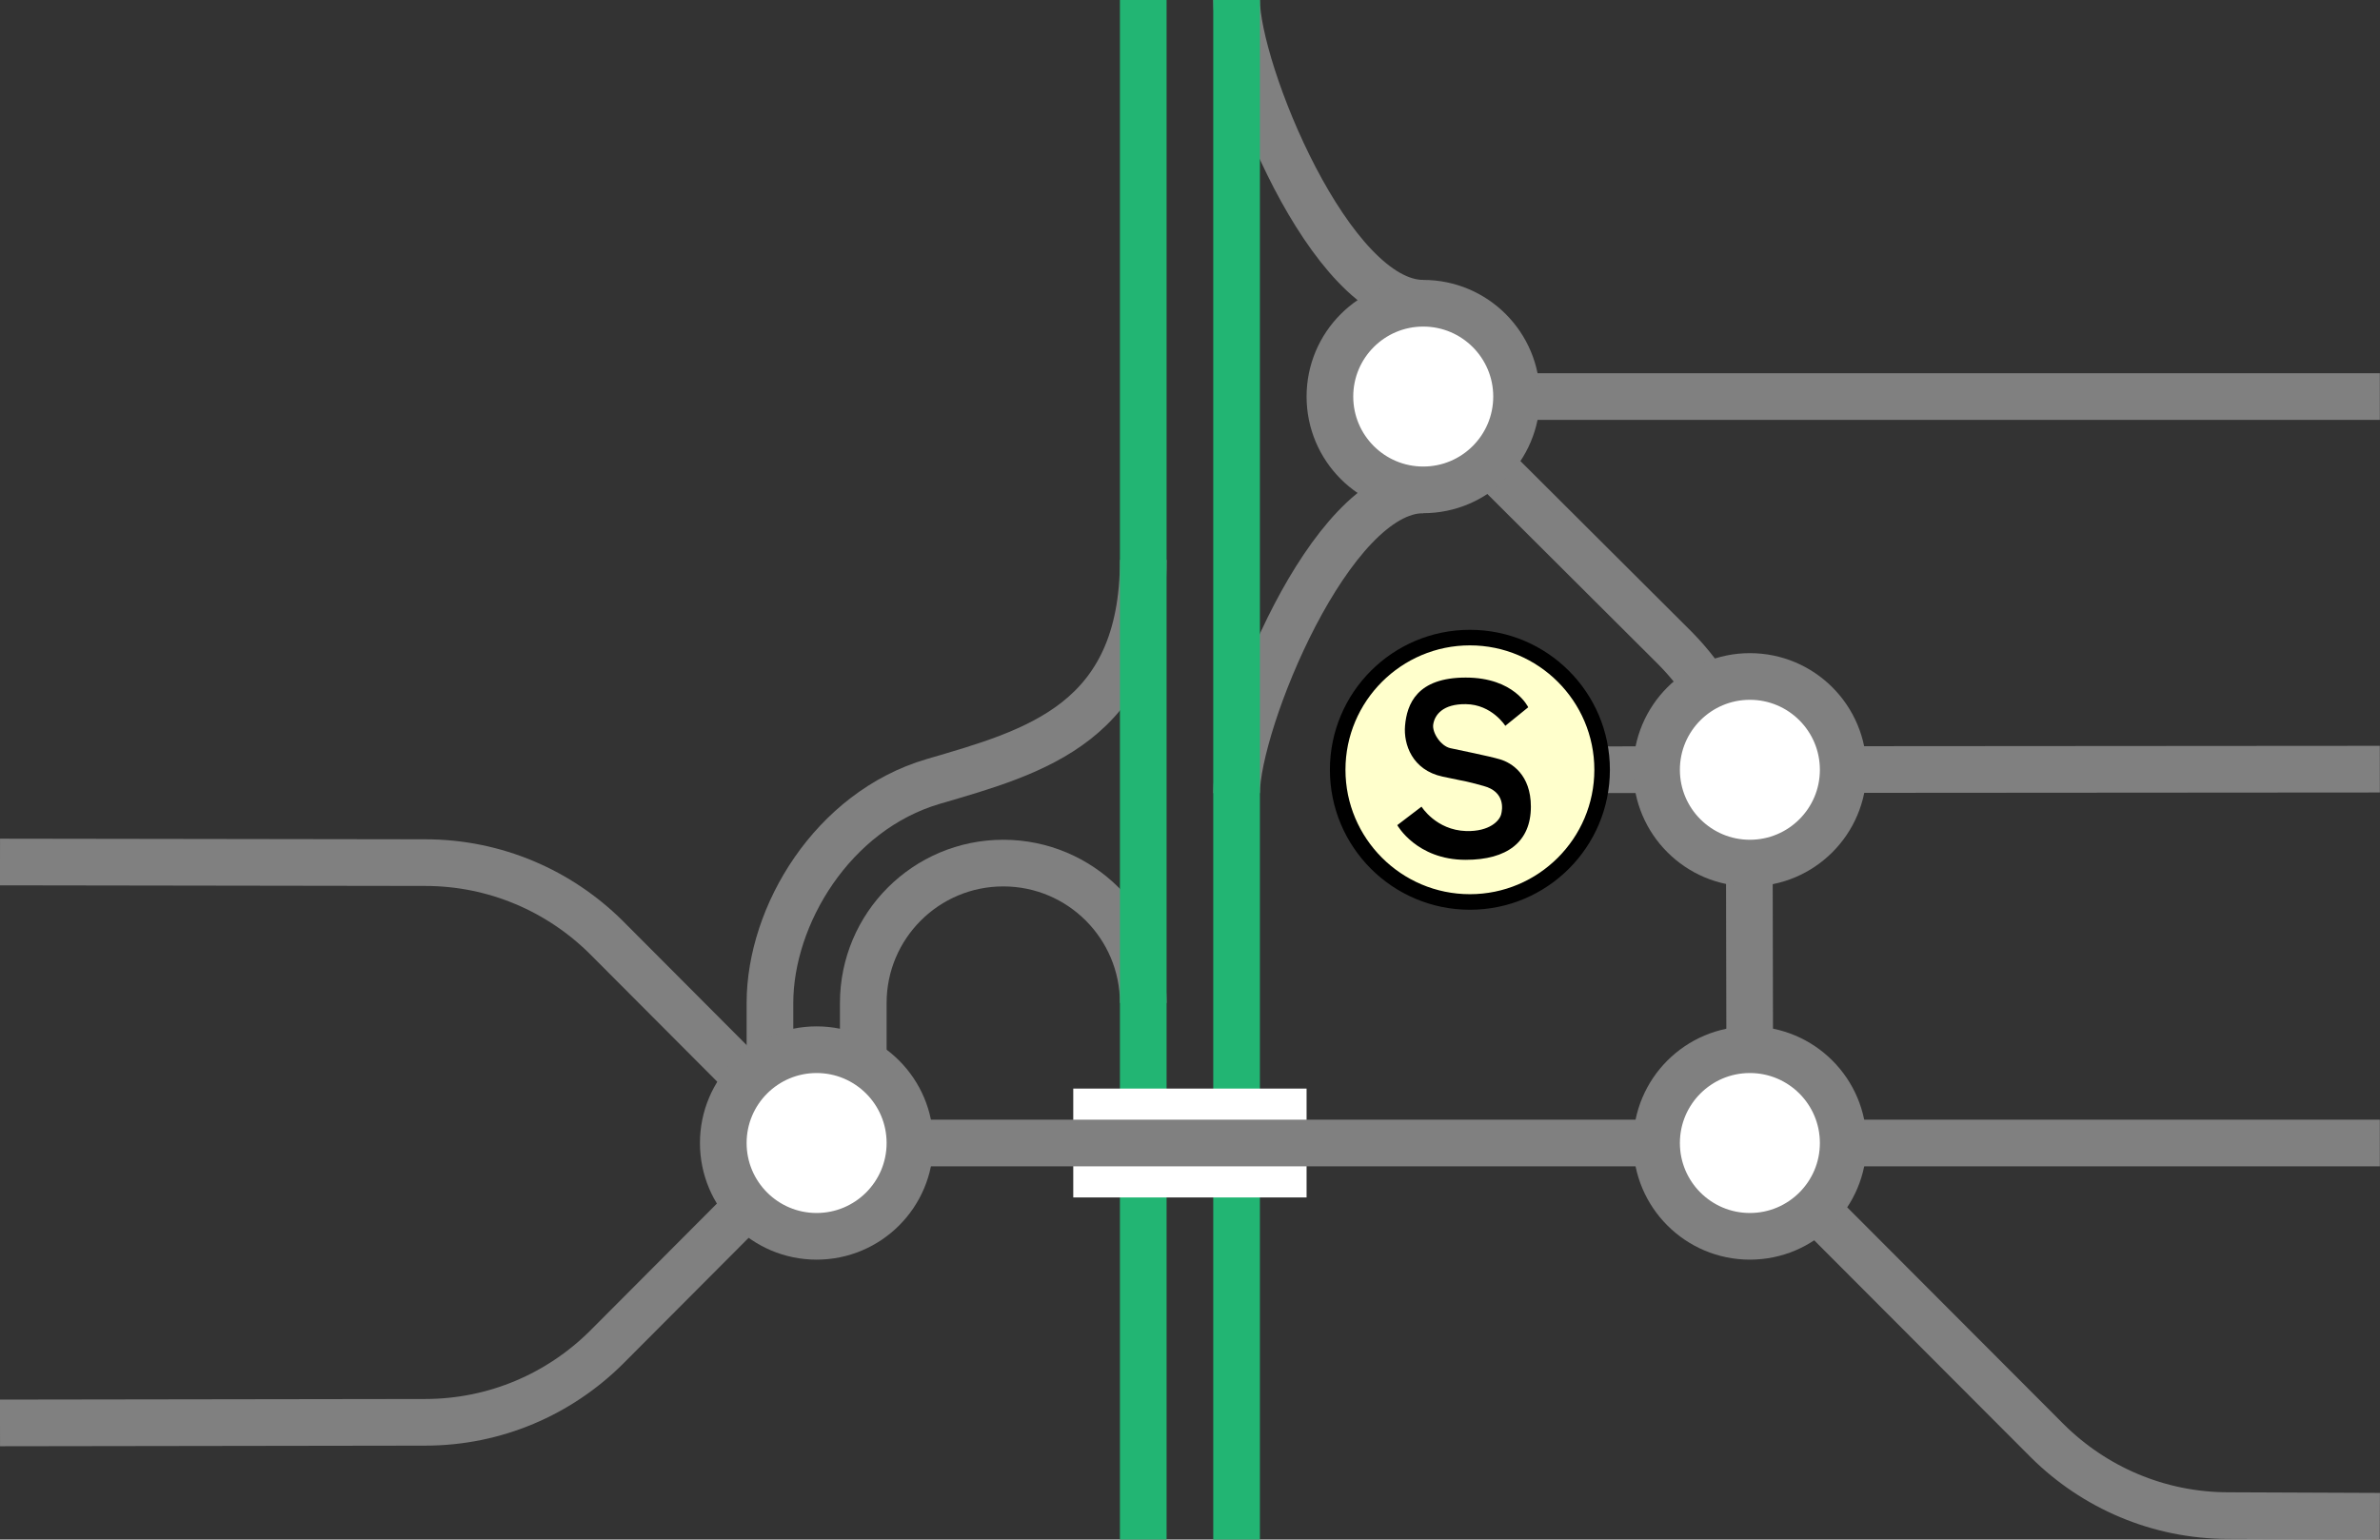 <svg viewBox="0 0 153.01 99" xmlns="http://www.w3.org/2000/svg"><rect x="0" y="0" width="153.01" height="99" fill="#333333" stroke="none"/><g fill="none"><path d="m91.5 19.5c-6 0-12-15-12-19.5" stroke="#808080" stroke-miterlimit="10" stroke-width="3"/><path d="m91.5 31.5c-6 0-12 15-12 19.5" stroke="#808080" stroke-miterlimit="10" stroke-width="3"/><path d="m73.5 64.5c0-4.97-4.03-9-9-9s-9 4.03-9 9v7.5" stroke="#808080" stroke-miterlimit="10" stroke-width="3"/><path d="m73.5 36c0 10.5-7.02 12.35-13.5 14.25s-10.5 8.62-10.5 14.25v7.5" stroke="#808080" stroke-miterlimit="10" stroke-width="3"/><path d="m79.5 0v99" stroke="#22b573" stroke-miterlimit="10" stroke-width="3"/><path d="m73.5 0v99" stroke="#22b573" stroke-miterlimit="10" stroke-width="3"/><path d="m0 71.97h3v3h-3z"/><path d="m150 69.05h3v3h-3z"/><path d="m153 97.5-9.73-.04c-4.53 0-8.64-1.83-11.63-4.79l-19.15-19.19" stroke="#808080" stroke-miterlimit="10" stroke-width="3"/></g><path d="m88.13 25.5h64.87" fill="#fff" stroke="#808080" stroke-miterlimit="10" stroke-width="3"/><path d="m153 49.46-57 .04" fill="none" stroke="#808080" stroke-miterlimit="10" stroke-width="3"/><path d="m112.5 73.5-.04-20.21c0-4.53-1.83-8.64-4.79-11.63l-13.21-13.17" fill="none" stroke="#808080" stroke-miterlimit="10" stroke-width="3"/><circle cx="94.5" cy="49.5" fill="#ffc" r="8.5"/><path d="m94.5 41.5c4.41 0 8 3.59 8 8s-3.59 8-8 8-8-3.59-8-8 3.59-8 8-8m0-1c-4.97 0-9 4.03-9 9s4.03 9 9 9 9-4.03 9-9-4.03-9-9-9z"/><path d="m96.78 46.67 1.47-1.19s-.89-1.91-4.02-1.91-3.78 1.7-3.9 3.1c-.1 1.18.45 2.85 2.42 3.27s1.22.22 2.63.6 1.21 1.52 1.13 1.82c-.1.41-.74 1.12-2.25 1.08-1.94-.06-2.87-1.57-2.87-1.57l-1.56 1.19s1.24 2.23 4.4 2.23c2.66 0 4.19-1.15 4.19-3.42 0-2.06-1.24-2.82-1.98-3.04s-2.58-.58-3.2-.72-1.17-1-1.1-1.51c.09-.64.63-1.34 2.1-1.32 1.68.02 2.54 1.4 2.54 1.4z"/><path d="m69 73.5h15" fill="#fff" stroke="#fff" stroke-miterlimit="10" stroke-width="7"/><path d="m58.5 73.5h94.5" fill="#fff" stroke="#808080" stroke-miterlimit="10" stroke-width="3"/><path d="m0 91.5 27.33-.04c4.53 0 8.64-1.83 11.63-4.79l13.17-13.21" fill="none" stroke="#808080" stroke-miterlimit="10" stroke-width="3"/><path d="m0 55.43 27.33.04c4.53 0 8.64 1.83 11.63 4.79l13.17 13.21" fill="none" stroke="#808080" stroke-miterlimit="10" stroke-width="3"/><circle cx="91.5" cy="25.5" fill="#fff" r="6" stroke="#808080" stroke-miterlimit="10" stroke-width="3"/><circle cx="112.5" cy="49.5" fill="#fff" r="6" stroke="#808080" stroke-miterlimit="10" stroke-width="3"/><circle cx="112.5" cy="73.5" fill="#fff" r="6" stroke="#808080" stroke-miterlimit="10" stroke-width="3"/><circle cx="52.5" cy="73.5" fill="#fff" r="6" stroke="#808080" stroke-miterlimit="10" stroke-width="3"/></svg>